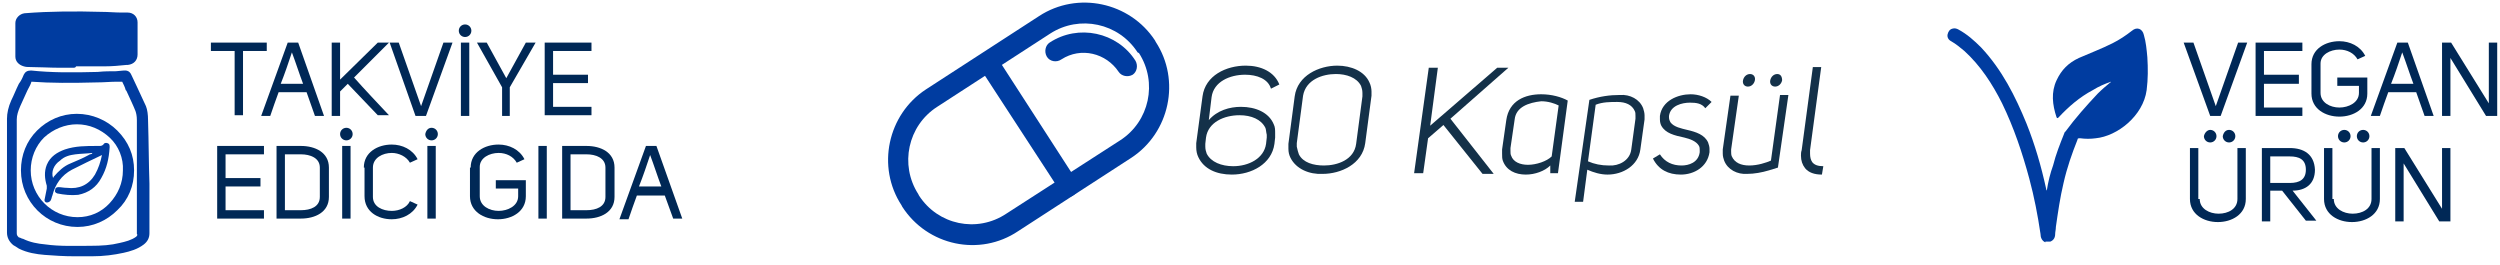 <?xml version="1.0" encoding="utf-8"?>
<!-- Generator: Adobe Illustrator 28.1.0, SVG Export Plug-In . SVG Version: 6.00 Build 0)  -->
<svg version="1.1" id="Layer_1" xmlns="http://www.w3.org/2000/svg" xmlns:xlink="http://www.w3.org/1999/xlink" x="0px" y="0px"
	 viewBox="0 0 358 38" style="enable-background:new 0 0 358 38;" xml:space="preserve">
<style type="text/css">
	.st0{fill:none;}
	.st1{fill:#002856;}
	.st2{fill:#003CA0;}
	.st3{fill:#143149;}
</style>
<g>
	<rect x="163.3" y="5.1" class="st0" width="136.8" height="27"/>
	<g>
		<rect x="30" y="6.2" class="st0" width="91.7" height="26.4"/>
		<g>
			<path class="st1" d="M34.8,7.3v9.2h-1.2V7.3h-3.4V6.1h8v1.2H34.8z"/>
			<path class="st1" d="M46.4,16.6h-1.3l-1.2-3.4h-4c-0.4,1.1-0.8,2.2-1.2,3.4h-1.3l3.8-10.5h1.5L46.4,16.6z M43.4,12
				c-0.6-1.6-1-2.9-1.6-4.5c-0.5,1.5-1,3-1.6,4.5H43.4z"/>
			<path class="st1" d="M48.7,16.6h-1.2V6.1h1.2v5.3l5.4-5.3h1.6l-5,5c1.5,1.7,3.5,3.8,5,5.4h-1.6L49.8,12l-1.1,1.1V16.6z"/>
			<path class="st1" d="M57.1,6.1l3.2,9.1l3.2-9.1h1.3L61,16.6h-1.5L55.8,6.1H57.1z"/>
			<path class="st1" d="M66.6,3.5c0.5,0,0.9,0.4,0.9,0.9c0,0.5-0.4,0.9-0.9,0.9c-0.5,0-0.9-0.4-0.9-0.9C65.7,3.9,66.1,3.5,66.6,3.5z
				 M67.2,16.6h-1.2V6.1h1.2V16.6z"/>
			<path class="st1" d="M71.9,16.6v-4.1l-3.6-6.4h1.4l2.8,5.1l2.8-5.1h1.4l-3.7,6.4v4.1H71.9z"/>
			<path class="st1" d="M79.2,10.7h5v1.2h-5v3.4h5.5v1.2h-6.7V6.1h6.7v1.2h-5.5V10.7z"/>
		</g>
		<g>
			<path class="st1" d="M32.3,25.5h5v1.2h-5v3.4h5.5v1.2h-6.7V20.9h6.7v1.2h-5.5V25.5z"/>
			<path class="st1" d="M43.1,20.9c2,0,4,0.9,4,3.1v4.2c0,2.2-2,3.1-4,3.1h-3.5V20.9H43.1z M43.1,30.1c1.4,0,2.7-0.5,2.7-1.9V24
				c0-1.4-1.4-1.9-2.7-1.9h-2.3v8H43.1z"/>
			<path class="st1" d="M49.6,18.3c0.5,0,0.9,0.4,0.9,0.9c0,0.5-0.4,0.9-0.9,0.9c-0.5,0-0.9-0.4-0.9-0.9
				C48.7,18.7,49.1,18.3,49.6,18.3z M50.2,31.3H49V20.9h1.2V31.3z"/>
			<path class="st1" d="M52.1,24c0-2.2,2-3.3,4-3.3c1.5,0,3,0.7,3.7,2.1l-1.1,0.5c-0.5-0.9-1.6-1.4-2.6-1.4c-1.3,0-2.7,0.7-2.7,2.1
				v4.2c0,1.4,1.4,2,2.7,2c1.1,0,2.2-0.5,2.6-1.4l1.1,0.5c-0.7,1.4-2.2,2.1-3.7,2.1c-2,0-3.9-1.1-3.9-3.3V24z"/>
			<path class="st1" d="M61.8,18.3c0.5,0,0.9,0.4,0.9,0.9c0,0.5-0.4,0.9-0.9,0.9c-0.5,0-0.9-0.4-0.9-0.9
				C61,18.7,61.3,18.3,61.8,18.3z M62.4,31.3h-1.2V20.9h1.2V31.3z"/>
			<path class="st1" d="M67.4,24c0-2.2,2-3.3,4-3.3c1.5,0,3,0.7,3.7,2.1l-1.1,0.5c-0.5-0.9-1.5-1.4-2.6-1.4c-1.3,0-2.7,0.7-2.7,2
				v4.2c0,1.4,1.4,2.1,2.7,2.1s2.8-0.7,2.8-2.1v-1.1H71v-1.2h4.3v2.3c0,2.2-2,3.3-4,3.3s-4-1.1-4-3.3V24z"/>
			<path class="st1" d="M78.3,31.3h-1.2V20.9h1.2V31.3z"/>
			<path class="st1" d="M84,20.9c2,0,4,0.9,4,3.1v4.2c0,2.2-2,3.1-4,3.1h-3.5V20.9H84z M84,30.1c1.4,0,2.7-0.5,2.7-1.9V24
				c0-1.4-1.4-1.9-2.7-1.9h-2.3v8H84z"/>
			<path class="st1" d="M97.7,31.3h-1.3L95.2,28h-4c-0.4,1.1-0.8,2.2-1.2,3.4h-1.3l3.8-10.5h1.5L97.7,31.3z M94.7,26.7
				c-0.6-1.6-1-2.9-1.6-4.5c-0.5,1.5-1,3-1.6,4.5H94.7z"/>
		</g>
	</g>
	<path class="st2" d="M292.9,34.7c-0.5-0.2-0.7-0.7-0.7-1.2c-0.4-2.7-0.9-5.3-1.6-7.9c-1-3.7-2.2-7.3-3.9-10.8
		c-1.4-2.8-3.1-5.4-5.4-7.5c-0.6-0.5-1.2-1-1.9-1.4c-0.4-0.2-0.6-0.6-0.5-1c0.1-0.4,0.3-0.7,0.7-0.8c0.3-0.1,0.6,0,0.8,0.1
		c1.3,0.7,2.3,1.6,3.3,2.6c3,3.2,4.9,7,6.5,10.9c1.2,3,2.1,6.1,2.8,9.3c0,0.1,0,0.1,0.1,0.3c0.2-1.3,0.5-2.5,0.9-3.6
		c0.4-1.6,1-3.1,1.6-4.6c0-0.1,0.1-0.2,0.2-0.3c1.4-1.9,3-3.7,4.6-5.4c0.6-0.6,1.2-1.1,1.8-1.6c0.1,0,0.1-0.1,0.1-0.1
		c-0.9,0.3-1.8,0.7-2.6,1.2c-1.9,1-3.5,2.4-4.9,3.9c-0.1,0.1-0.2,0.2-0.3,0c-0.6-1.8-0.8-3.6,0-5.3c0.7-1.5,1.7-2.5,3.2-3.2
		c1.6-0.7,3.2-1.3,4.8-2.1c1-0.5,1.9-1.1,2.8-1.8c0.7-0.6,1.5-0.3,1.7,0.6c0.3,1,0.4,2.1,0.5,3.2c0.1,1.6,0.1,3.1-0.1,4.7
		c-0.5,3.7-4.2,6.6-7.3,6.9c-0.7,0.1-1.5,0.1-2.2,0c-0.3,0-0.4,0-0.4,0.2c-0.8,2-1.5,4-2,6.2c-0.5,2.1-0.8,4.2-1.1,6.3
		c0,0.4-0.1,0.7-0.1,1c0,0.5-0.2,0.9-0.7,1.1H292.9z"/>
	<g>
		<g>
			<path class="st1" d="M314.1,6.1l3.2,9.1l3.2-9.1h1.3l-3.8,10.5h-1.5l-3.8-10.5H314.1z"/>
			<path class="st1" d="M324.2,10.7h5V12h-5v3.4h5.5v1.2H323V6.1h6.7v1.2h-5.5V10.7z"/>
			<path class="st1" d="M331,9.2c0-2.2,2-3.3,4-3.3c1.5,0,3,0.7,3.7,2.1l-1.1,0.5c-0.5-0.9-1.5-1.4-2.6-1.4c-1.3,0-2.7,0.7-2.7,2
				v4.2c0,1.4,1.4,2.1,2.7,2.1s2.8-0.7,2.8-2.1v-1h-3.1v-1.2h4.3v2.3c0,2.2-2,3.3-4,3.3s-4-1.1-4-3.3V9.2z"/>
			<path class="st1" d="M348.5,16.6h-1.3l-1.2-3.4h-4c-0.4,1.1-0.8,2.2-1.2,3.4h-1.3l3.8-10.5h1.5L348.5,16.6z M345.6,12
				c-0.6-1.6-1-2.9-1.6-4.5c-0.5,1.5-1,3-1.6,4.5H345.6z"/>
			<path class="st1" d="M356.4,6.1h1.2v10.5H356l-5.1-8.3v8.3h-1.2V6.1h1.3l5.4,8.7V6.1z"/>
		</g>
		<g>
			<path class="st1" d="M315,28.5c0,1.4,1.4,2.1,2.7,2.1c1.4,0,2.7-0.7,2.7-2.1v-7.3h1.2v7.3c0,2.2-2,3.3-4,3.3c-2,0-4-1.1-4-3.3
				v-7.3h1.2V28.5z M316.5,18.6c0.5,0,0.9,0.4,0.9,0.9c0,0.5-0.4,0.9-0.9,0.9c-0.5,0-0.9-0.4-0.9-0.9
				C315.7,19,316.1,18.6,316.5,18.6z M319.2,18.6c0.5,0,0.9,0.4,0.9,0.9c0,0.5-0.4,0.9-0.9,0.9c-0.5,0-0.9-0.4-0.9-0.9
				C318.4,19,318.7,18.6,319.2,18.6z"/>
			<path class="st1" d="M325.1,27.4v4.3h-1.2V21.2h4c2,0,3.5,0.9,3.6,3.1c0,2.1-1.4,3-3.2,3l3.4,4.3h-1.5l-3.4-4.3H325.1z
				 M327.9,26.2c1.4,0,2.3-0.5,2.3-1.9c0-1.5-1-1.9-2.3-1.9h-2.8v3.8H327.9z"/>
			<path class="st1" d="M334.2,28.5c0,1.4,1.4,2.1,2.7,2.1c1.4,0,2.7-0.7,2.7-2.1v-7.3h1.2v7.3c0,2.2-2,3.3-4,3.3c-2,0-4-1.1-4-3.3
				v-7.3h1.2V28.5z M335.7,18.6c0.5,0,0.9,0.4,0.9,0.9c0,0.5-0.4,0.9-0.9,0.9s-0.9-0.4-0.9-0.9C334.8,19,335.2,18.6,335.7,18.6z
				 M338.4,18.6c0.5,0,0.9,0.4,0.9,0.9c0,0.5-0.4,0.9-0.9,0.9c-0.5,0-0.9-0.4-0.9-0.9C337.5,19,337.9,18.6,338.4,18.6z"/>
			<path class="st1" d="M349.7,21.2h1.2v10.5h-1.6l-5.1-8.3v8.3H343V21.2h1.3l5.4,8.7V21.2z"/>
		</g>
	</g>
	<g>
		<path class="st2" d="M21.2,17.2c0-0.8-0.1-1.5-0.3-2c-0.4-0.9-0.9-1.9-1.3-2.8l-0.8-1.7c-0.3-0.7-0.9-0.6-1.1-0.6l-1.1,0.1
			c-0.8,0-1.7,0-2.6,0.1c-3.7,0.1-6.7,0.1-9.5-0.2H4.4c-0.5,0-0.8,0.2-1,0.6c-0.2,0.5-0.4,0.9-0.7,1.3c-0.4,0.8-0.7,1.6-1.1,2.4
			c-0.4,0.9-0.6,1.8-0.6,2.6v16.3c0,0.7,0.3,1.3,0.9,1.8c0.2,0.1,0.5,0.3,0.8,0.5c1.2,0.6,2.5,0.8,3.7,0.9c1.3,0.1,2.7,0.2,4.4,0.2
			c0.8,0,1.6,0,2.3,0c1.8,0,3.2-0.2,4.6-0.5c0.9-0.2,2-0.5,2.9-1.2c0.5-0.4,0.8-0.9,0.8-1.6v-7.1C21.3,23.4,21.3,20.3,21.2,17.2
			 M19.5,33.9c-0.7,0.5-1.5,0.7-2.4,0.9c-1.2,0.3-2.5,0.4-4.2,0.4c-2,0-4.3,0.1-6.4-0.2c-1.1-0.1-2.2-0.3-3.2-0.8
			C3.1,34.2,2.9,34,2.7,34c-0.2-0.2-0.3-0.3-0.3-0.6V17.1c0-0.6,0.2-1.2,0.5-1.9c0.3-0.7,0.7-1.5,1-2.2l0.1-0.2
			c0.2-0.4,0.4-0.7,0.5-1.1c2.8,0.2,5.7,0.2,9.4,0.1c1,0,1.9-0.1,2.9-0.1l0.7,0c0.2,0.4,0.4,0.8,0.5,1.2l0.1,0.1
			c0.4,0.9,0.9,1.9,1.3,2.9c0.1,0.3,0.2,0.7,0.2,1.3v9.2c0,2.3,0,4.7,0,7.1C19.7,33.6,19.7,33.7,19.5,33.9"/>
		<path class="st2" d="M16.8,18.7c-1.5-1.5-3.6-2.4-5.8-2.4c-2.2,0-4.2,0.9-5.7,2.4C3.8,20.2,3,22.2,3,24.4c0,4.5,3.6,8.1,8.1,8.1
			c2.2,0,4.2-0.9,5.7-2.4c1.6-1.5,2.4-3.5,2.4-5.7S18.4,20.3,16.8,18.7 M11.1,31.1c-3.7,0-6.7-3-6.7-6.7c0-1.8,0.7-3.5,1.9-4.7
			c1.3-1.2,3-1.9,4.7-1.9h0c1.8,0,3.4,0.7,4.7,1.9c1.3,1.2,2,3,1.9,4.7c0,1.8-0.7,3.4-1.9,4.7C14.5,30.4,12.9,31.1,11.1,31.1"/>
		<path class="st2" d="M10.4,9.7c-0.4,0-1,0-2,0c-1.2,0-3-0.1-4.1-0.1c-0.3,0-0.6,0-0.9-0.1C2.7,9.3,2.2,8.8,2.2,8.1
			c0-1.7,0-3.3,0-4.8c0-0.7,0.6-1.3,1.3-1.4c3.7-0.3,7.5-0.3,11-0.2c1,0,2,0.1,3,0.1c0.3,0,0.5,0,0.8,0c0.8,0,1.4,0.6,1.4,1.4
			c0,1.5,0,3,0,4.6c0,0.8-0.5,1.4-1.4,1.5h-0.2c-1,0.1-2,0.2-3.1,0.2c-1,0-1.9,0-2.9,0c-0.4,0-0.8,0-1.2,0
			C10.8,9.7,10.7,9.7,10.4,9.7"/>
		<path class="st2" d="M14.6,22.2c-1.5,0.7-2.9,1.4-4.3,2.1c-1.5,0.8-2.4,2.1-2.8,3.7c-0.1,0.2-0.1,0.4-0.2,0.6
			C7.2,28.9,6.9,29,6.7,29c-0.2,0-0.4-0.2-0.3-0.5c0.1-0.5,0.2-1,0.3-1.5c0-0.1,0-0.3,0-0.4c-0.3-1-0.4-2,0-3
			c0.5-1.2,1.5-1.8,2.6-2.2c1.5-0.5,3-0.5,4.6-0.5c0.1,0,0.2,0,0.3,0c0.2,0,0.4,0,0.6-0.2c0.1-0.2,0.3-0.3,0.6-0.2
			c0.3,0.1,0.3,0.3,0.3,0.6c-0.1,1.6-0.4,3-1.2,4.4c-0.7,1.3-1.8,2.1-3.3,2.4c-1,0.1-2,0-3-0.2c-0.3-0.1-0.4-0.3-0.3-0.5
			c0-0.3,0.2-0.4,0.5-0.4c0.4,0,0.7,0.1,1.2,0.1c1.7,0.2,3.1-0.4,4-1.9C14.1,24.1,14.4,23.2,14.6,22.2 M7.6,25.5
			c0-0.1,0.1-0.1,0.1-0.2c0.7-0.8,1.4-1.5,2.4-1.9c0.9-0.4,1.7-0.7,2.6-1.2c0.1-0.1,0.3-0.1,0.5-0.2c0,0,0-0.1,0-0.1
			c-0.8,0.1-1.6,0.1-2.4,0.2c-0.8,0.1-1.6,0.3-2.2,0.9C7.7,23.6,7.3,24.6,7.6,25.5"/>
	</g>
	<g>
		<g>
			<path class="st3" d="M173.5,13.9l-0.4,3.3c1.2-1.4,3-1.9,4.6-1.9c2.1,0,4,0.8,4.7,2.5c0.2,0.4,0.2,0.8,0.2,1.3c0,0.2,0,0.4,0,0.6
				l-0.1,0.9c-0.4,2.9-3.3,4.4-6.1,4.4c-2.2,0-4-0.8-4.8-2.5c-0.2-0.4-0.3-0.9-0.3-1.4c0-0.2,0-0.4,0-0.6l0.9-6.7
				c0.4-3,3.4-4.4,6.2-4.4c2.2,0,4.1,0.9,4.8,2.7l-1.2,0.6c-0.4-1.4-2-2-3.7-2C176.1,10.7,173.8,11.7,173.5,13.9z M181.2,18.3
				c-0.6-1.2-2-1.8-3.7-1.8c-2.2,0-4.5,1-4.8,3.2l-0.1,0.9c0,0.2,0,0.3,0,0.4c0,0.4,0.1,0.7,0.2,1c0.6,1.2,2.1,1.8,3.8,1.8
				c2.2,0,4.4-1.1,4.7-3.2l0.1-0.9c0-0.1,0-0.3,0-0.4C181.3,18.9,181.3,18.5,181.2,18.3z"/>
			<path class="st3" d="M184.8,22.6c-0.2-0.4-0.3-0.8-0.3-1.3c0-0.2,0-0.4,0-0.7l0.9-6.8c0.4-3,3.5-4.4,6.1-4.4c2,0,3.9,0.8,4.6,2.4
				c0.2,0.4,0.3,0.9,0.3,1.3c0,0.2,0,0.4,0,0.6l-0.9,6.8c-0.4,3-3.5,4.4-6.1,4.4C187.5,25,185.6,24.2,184.8,22.6z M186,22.1
				c0.6,1.2,2.1,1.6,3.6,1.6c1.9,0,4.3-0.8,4.6-3.1l0.9-6.8c0-0.2,0-0.3,0-0.5c0-0.4-0.1-0.7-0.2-1c-0.6-1.2-2.1-1.7-3.6-1.7
				c-1.9,0-4.3,0.8-4.7,3.1l-0.9,6.8c0,0.2,0,0.3,0,0.5C185.8,21.5,185.9,21.8,186,22.1z"/>
			<path class="st3" d="M204.8,18l9.6-8.3h1.6l-8.3,7.3l6.2,7.9h-1.6l-5.6-7l-2.2,1.9l-0.7,5h-1.3l2.1-15.1h1.3L204.8,18z"/>
			<path class="st3" d="M215.2,23c-0.1-0.3-0.1-0.6-0.1-1c0-0.2,0-0.4,0-0.6l0.6-4.2c0.4-2.8,2.7-3.7,5-3.7c1.5,0,2.9,0.4,3.8,0.9
				l-1.4,10.4H222l0-1.1c-0.8,0.8-2.2,1.3-3.5,1.3C217,25,215.7,24.4,215.2,23z M216.9,17.1l-0.6,4.1c0,0.2,0,0.3,0,0.4
				c0,0.3,0,0.5,0.1,0.7c0.3,0.9,1.3,1.3,2.4,1.3c1.2,0,2.7-0.5,3.4-1.2l1-7.3c-0.6-0.3-1.5-0.6-2.5-0.6
				C218.9,14.7,217.1,15.3,216.9,17.1z"/>
			<path class="st3" d="M235.3,15.5c0.1,0.3,0.2,0.7,0.2,1c0,0.2,0,0.4,0,0.6l-0.6,4.3c-0.3,2.3-2.5,3.6-4.7,3.6c-1,0-2-0.3-2.9-0.7
				l-0.6,4.6h-1.2l2.1-14.6c1.5-0.5,2.9-0.7,4.4-0.7C233.4,13.5,234.8,14.2,235.3,15.5z M233.6,21.4l0.6-4.4c0-0.1,0-0.3,0-0.4
				c0-0.3,0-0.5-0.1-0.7c-0.4-0.9-1.3-1.3-2.5-1.3c-1,0-2.1,0-3.1,0.4l-1.1,8.1c0.9,0.4,1.9,0.6,3,0.6
				C231.8,23.8,233.4,23,233.6,21.4z"/>
			<path class="st3" d="M243.4,21.8c0-0.1,0-0.2,0-0.3c0-0.2,0-0.4-0.1-0.6c-0.4-0.7-1.3-1-2.1-1.2c-1.4-0.3-2.7-0.6-3.3-1.7
				c-0.1-0.2-0.2-0.5-0.2-0.9c0-0.1,0-0.3,0-0.5c0.3-2.2,2.6-3.1,4.4-3.1c1.1,0,2.3,0.4,3,1.1l-0.9,0.9c-0.5-0.7-1.3-0.8-2.2-0.8
				c-1.1,0-2.8,0.4-3,1.9c0,0.1,0,0.1,0,0.2c0,0.3,0.1,0.5,0.2,0.7c0.5,0.7,1.6,0.9,2.4,1.1c1.3,0.3,2.5,0.7,3,1.8
				c0.1,0.3,0.2,0.6,0.2,0.9c0,0.2,0,0.3,0,0.5c-0.3,2.1-2.2,3.2-4.1,3.2c-1.8,0-3.2-0.7-4-2.3l1-0.6c0.7,1.1,1.8,1.6,3.1,1.6
				C241.8,23.7,243.2,23.3,243.4,21.8z"/>
			<path class="st3" d="M246.9,23c-0.1-0.3-0.2-0.6-0.2-1c0-0.2,0-0.4,0-0.6l1.1-7.7h1.2l-1.1,7.7c0,0.1,0,0.2,0,0.3
				c0,0.2,0,0.5,0.1,0.7c0.4,0.9,1.3,1.3,2.5,1.3c1.2,0,2.4-0.4,3.1-0.7l1.3-9.4h1.2l-1.5,10.4l-1.3,0.4c-1,0.3-2.1,0.5-3.1,0.5
				C248.8,25,247.4,24.3,246.9,23z M251.3,11.5c-0.1,0.5-0.5,0.9-1,0.9s-0.8-0.4-0.7-0.9c0.1-0.5,0.5-0.9,1-0.9S251.4,11,251.3,11.5
				z M255.2,11.5c-0.1,0.5-0.5,0.9-1,0.9c-0.5,0-0.8-0.4-0.7-0.9c0.1-0.5,0.5-0.9,1-0.9S255.2,11,255.2,11.5z"/>
			<path class="st3" d="M258,21.5l1.6-11.9h1.2l-1.6,11.9c0,0.2,0,0.4,0,0.5c0,0.5,0.1,0.9,0.3,1.2c0.3,0.4,0.8,0.6,1.6,0.6
				l-0.2,1.2c-1.1,0-1.9-0.3-2.4-0.9c-0.4-0.5-0.6-1.1-0.6-1.8C257.9,22,257.9,21.8,258,21.5z"/>
		</g>
	</g>
	<g>
		<path class="st2" d="M129.2,29.6l-0.1-0.2c-3.6-5.5-2-13,3.5-16.6l16.2-10.5c5.5-3.6,13-2,16.6,3.5l0.1,0.2c3.6,5.5,2,13-3.5,16.6
			l-16.2,10.5C140.3,36.8,132.8,35.2,129.2,29.6 M162.9,7.5c-2.7-4.2-8.3-5.4-12.5-2.7l-16.2,10.5c-4.2,2.7-5.4,8.3-2.7,12.5
			l0.1,0.2c2.7,4.2,8.3,5.4,12.5,2.6l16.3-10.5c4.2-2.7,5.4-8.3,2.7-12.5L162.9,7.5L162.9,7.5z"/>
		<path class="st2" d="M149.9,8.1c-0.4-0.7-0.2-1.6,0.4-2c4.1-2.7,9.7-1.5,12.3,2.6c0.4,0.7,0.2,1.6-0.4,2c-0.7,0.4-1.6,0.2-2-0.4
			c-1.8-2.7-5.4-3.6-8.2-1.8C151.3,9,150.3,8.8,149.9,8.1"/>
		<path class="st2" d="M151.9,27.5L140.3,9.7c-0.4-0.7-0.2-1.6,0.4-2c0.7-0.5,1.6-0.2,2,0.4l11.5,17.8c0.4,0.7,0.2,1.6-0.4,2
			C153.2,28.4,152.3,28.2,151.9,27.5"/>
	</g>
</g>
</svg>
